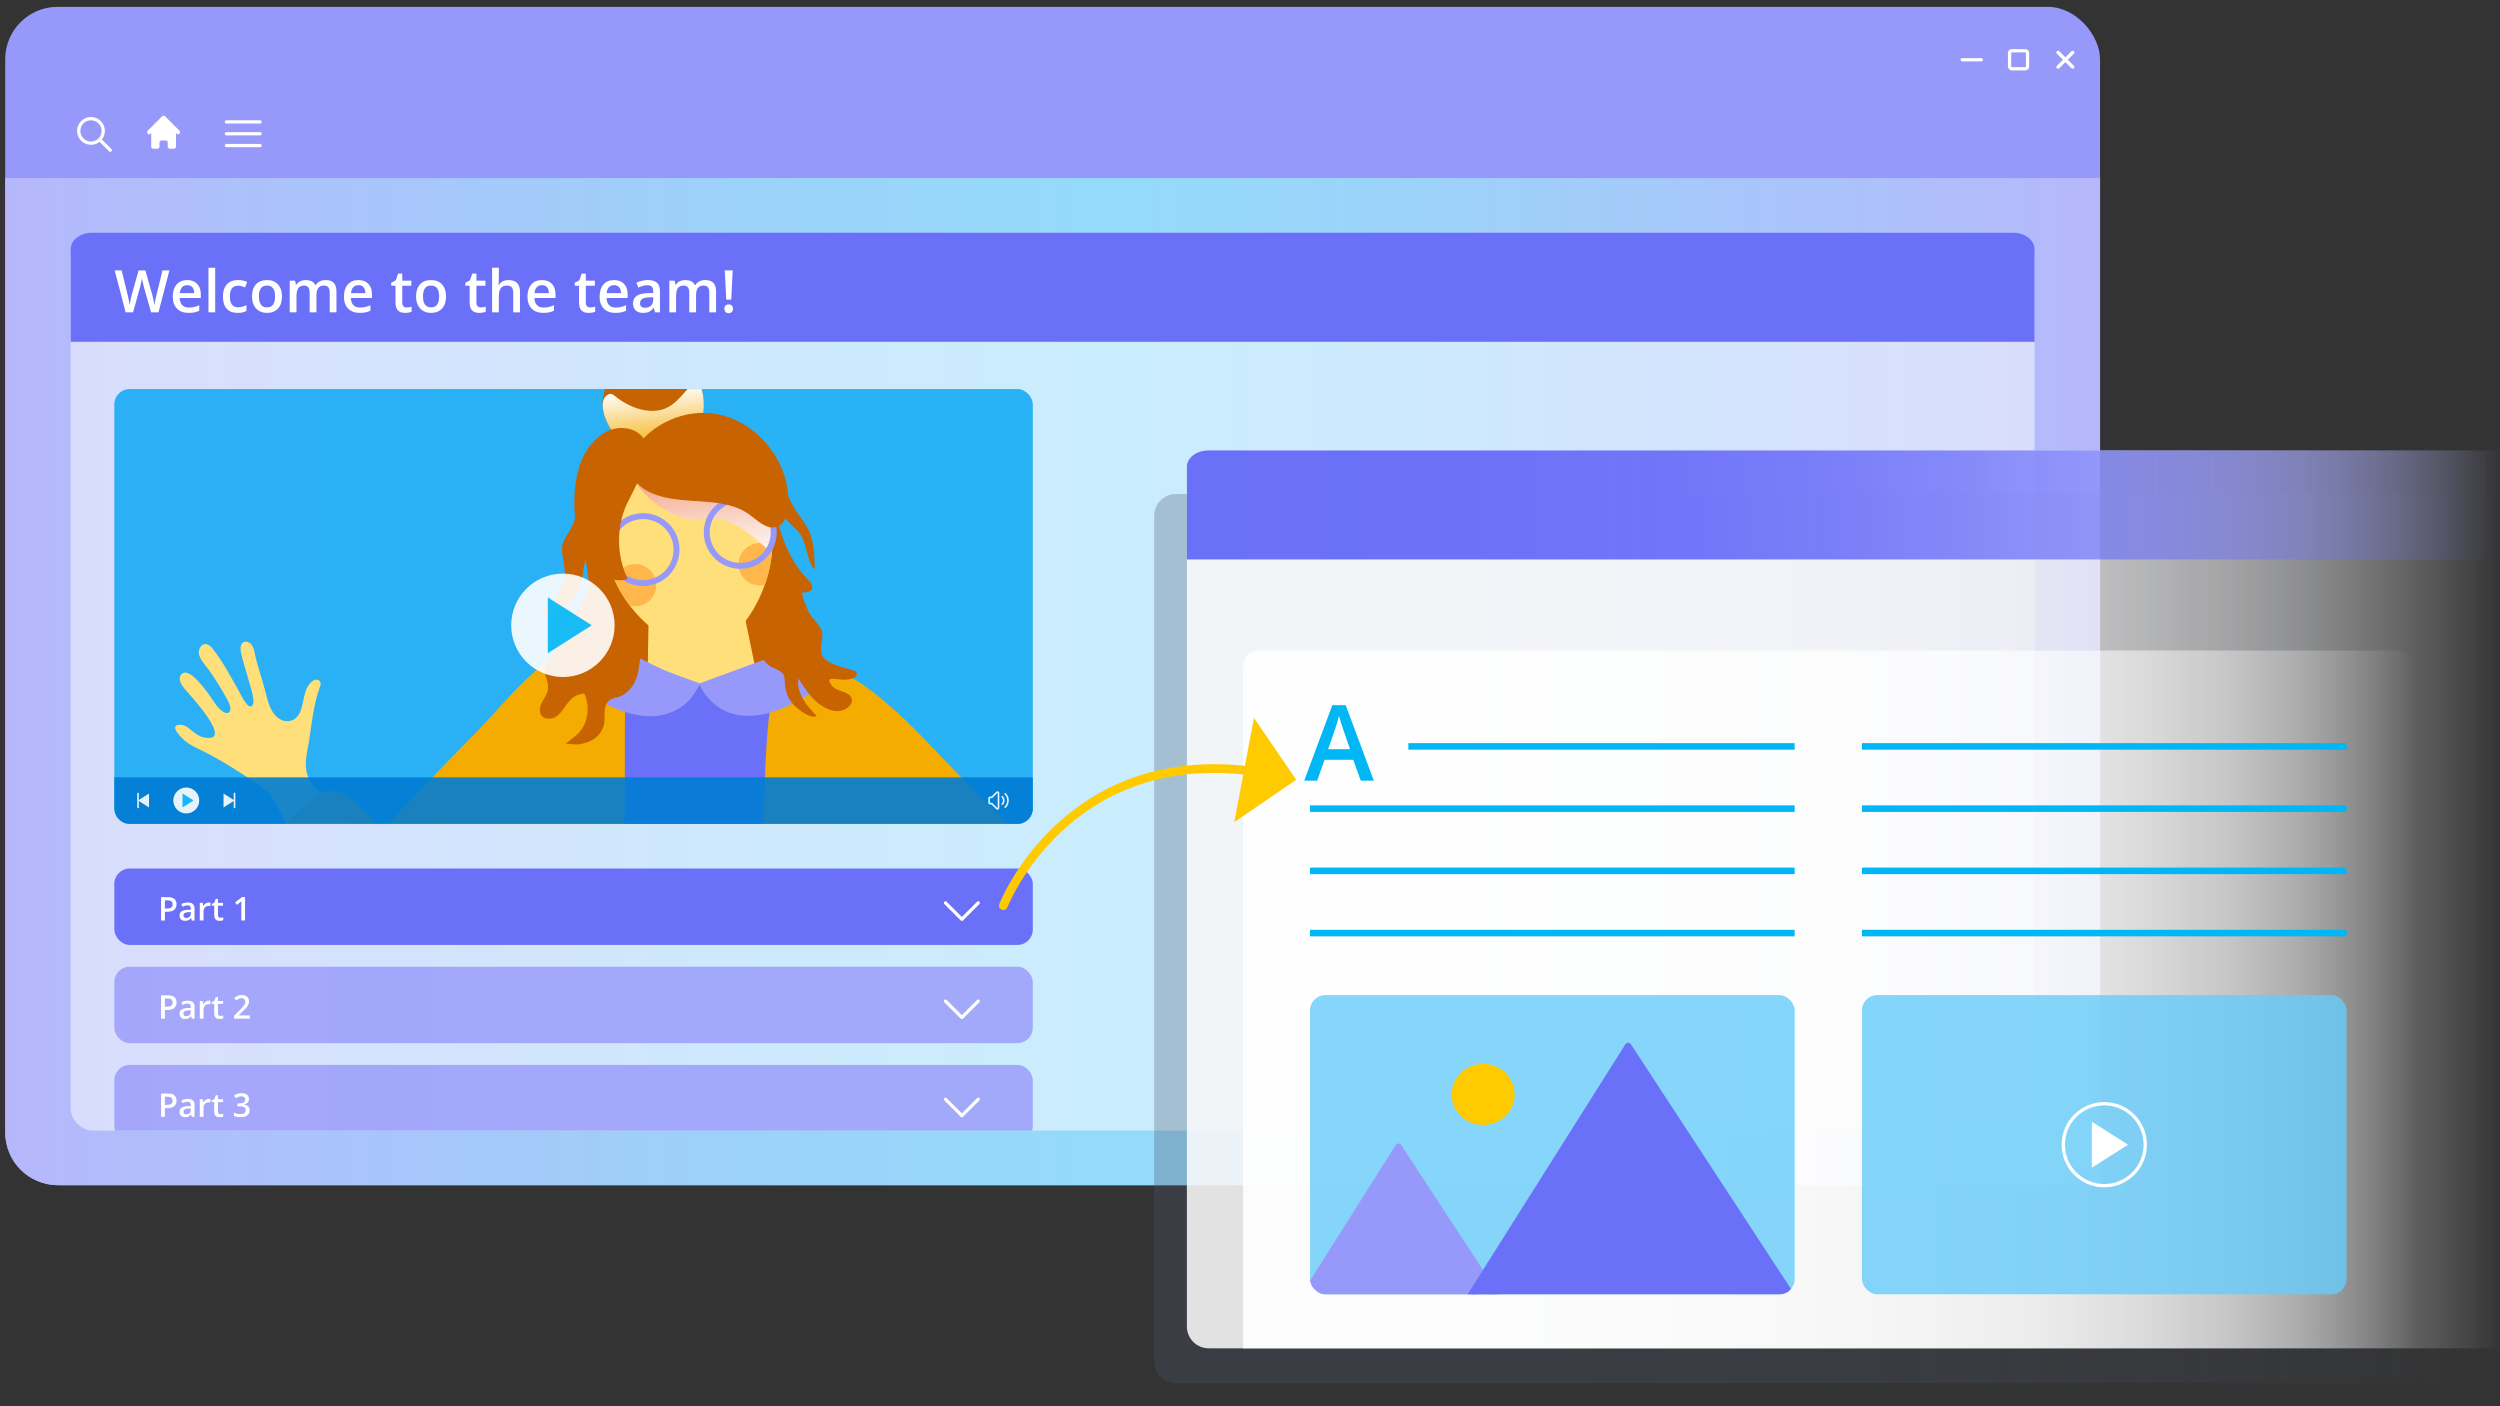 <?xml version="1.0" encoding="UTF-8"?><svg xmlns="http://www.w3.org/2000/svg" xmlns:xlink="http://www.w3.org/1999/xlink" viewBox="0 0 2560 1440"><rect x="0" y="0" width="2560" height="1440" fill="#333333" stroke="none"/><defs><style>.cls-1,.cls-2,.cls-3,.cls-4,.cls-5{opacity:.9;}.cls-6{fill:#ffdf79;}.cls-7{fill:url(#Namnlös_övertoning_6);}.cls-8,.cls-4{fill:#00b6f5;}.cls-9{fill:url(#Namnlös_övertoning_37-2);}.cls-9,.cls-10,.cls-11,.cls-12,.cls-13{mix-blend-mode:multiply;}.cls-14,.cls-15,.cls-2,.cls-16{fill:#fff;}.cls-15{opacity:.5;}.cls-17{fill:#00a4f2;}.cls-17,.cls-18,.cls-19{opacity:.8;}.cls-20,.cls-21,.cls-22,.cls-23,.cls-24,.cls-25,.cls-26,.cls-27{fill:none;}.cls-28{fill:#f5ac00;}.cls-10{fill:url(#Namnlös_övertoning_4);}.cls-29{fill:#ffb64b;}.cls-30{fill:#c76300;}.cls-3{fill:url(#Namnlös_övertoning_74);}.cls-21,.cls-31,.cls-22,.cls-24,.cls-32,.cls-25,.cls-27{stroke-linecap:round;}.cls-21,.cls-31,.cls-22,.cls-32{stroke-linejoin:round;}.cls-21,.cls-22,.cls-24,.cls-25,.cls-26{stroke:#fff;}.cls-21,.cls-24,.cls-26{stroke-width:3.35px;}.cls-33{fill:url(#Namnlös_övertoning_37-3);}.cls-34{clip-path:url(#clippath-1);}.cls-31{stroke:#6b70f8;}.cls-31,.cls-23,.cls-32{stroke-width:6.7px;}.cls-31,.cls-35{fill:#6b70f8;}.cls-36{isolation:isolate;}.cls-11{fill:url(#Namnlös_övertoning_10);}.cls-22,.cls-25{stroke-width:1.68px;}.cls-16,.cls-37{opacity:.3;}.cls-38{clip-path:url(#clippath-3);}.cls-5{fill:#007cd3;}.cls-39,.cls-18,.cls-32{fill:#9799fa;}.cls-23{stroke:#00b6f5;}.cls-23,.cls-24,.cls-25,.cls-26,.cls-27{stroke-miterlimit:10;}.cls-40{fill:#ffcb00;}.cls-41{clip-path:url(#clippath-2);}.cls-32{stroke:#9799fa;}.cls-42{fill:url(#Namnlös_övertoning_82);opacity:.85;}.cls-19{fill:#67cbf8;}.cls-12{fill:url(#Namnlös_övertoning_37);}.cls-43{clip-path:url(#clippath);}.cls-37{fill:url(#Namnlös_övertoning_66);}.cls-13{fill:url(#Namnlös_övertoning_2);}.cls-44{fill:url(#Namnlös_övertoning_55);}.cls-27{stroke:#ffcb00;stroke-width:8.94px;}</style><linearGradient id="Namnlös_övertoning_6" x1="5.35" y1="697.98" x2="2150.44" y2="697.98" gradientUnits="userSpaceOnUse"><stop offset="0" stop-color="#9799fa"/><stop offset=".11" stop-color="#8aa6f9"/><stop offset=".37" stop-color="#70c0f8"/><stop offset=".53" stop-color="#67cbf8"/><stop offset=".67" stop-color="#71c0f8"/><stop offset=".92" stop-color="#8da3f9"/><stop offset="1" stop-color="#9799fa"/></linearGradient><clipPath id="clippath"><rect class="cls-15" x="72.39" y="238.26" width="2010.97" height="919.49" rx="22.34" ry="22.34"/></clipPath><clipPath id="clippath-1"><rect class="cls-17" x="117.08" y="398.4" width="940.51" height="445.25" rx="15.64" ry="15.64"/></clipPath><linearGradient id="Namnlös_övertoning_37" x1="841.28" y1="1421.3" x2="423.64" y2="1380.46" gradientTransform="translate(99.26 -76.64) rotate(4.46)" gradientUnits="userSpaceOnUse"><stop offset="0" stop-color="#fff"/><stop offset=".44" stop-color="#fec589"/><stop offset=".83" stop-color="#fd9526"/><stop offset="1" stop-color="#fd8300"/></linearGradient><linearGradient id="Namnlös_övertoning_37-2" x1="686.48" y1="1217.84" x2="553.63" y2="849.83" xlink:href="#Namnlös_övertoning_37"/><linearGradient id="Namnlös_övertoning_2" x1="1039.11" y1="618.48" x2="1052.46" y2="684.41" gradientTransform="translate(1477.04 -500.56) rotate(162.8) scale(1 -1)" gradientUnits="userSpaceOnUse"><stop offset="0" stop-color="#fff"/><stop offset=".52" stop-color="#f9d37a"/><stop offset=".99" stop-color="#f5ac00"/></linearGradient><clipPath id="clippath-2"><path class="cls-20" d="M790.8,559.47c.66-22.28-4.8-44.97-16.98-63.58-24.06-36.77-74.77-50.86-111.23-29.93-30.51,17.51-46.91,56.41-42.8,93.33,4.11,36.93,26.93,70.77,57.08,91.05,21.96,14.77,49.22,19.88,70.32,2.71,20.87-16.98,35.87-46.31,41.31-73.42,1.32-6.6,2.1-13.36,2.3-20.16Z"/></clipPath><linearGradient id="Namnlös_övertoning_10" x1="1041.42" y1="687" x2="996.44" y2="565.99" gradientTransform="translate(1332.53 -500.79) rotate(152.45) scale(1 -1)" gradientUnits="userSpaceOnUse"><stop offset="0" stop-color="#fff"/><stop offset=".12" stop-color="#fef7f4"/><stop offset=".33" stop-color="#fbe2d9"/><stop offset=".61" stop-color="#f7c1ac"/><stop offset=".93" stop-color="#f2936f"/><stop offset=".99" stop-color="#f18b64"/></linearGradient><linearGradient id="Namnlös_övertoning_4" x1="698.14" y1="937.21" x2="760.17" y2="1113.43" gradientTransform="translate(83.86 -68.25) rotate(3.77)" gradientUnits="userSpaceOnUse"><stop offset="0" stop-color="#fff"/><stop offset=".44" stop-color="#fec589"/><stop offset=".83" stop-color="#fd9526"/><stop offset="1" stop-color="#fd8300"/></linearGradient><linearGradient id="Namnlös_övertoning_37-3" x1="468.58" y1="12.94" x2="465.31" y2="16.67" gradientTransform="matrix(1,0,0,1,0,0)" xlink:href="#Namnlös_övertoning_37"/><linearGradient id="Namnlös_övertoning_66" x1="1181.85" y1="961.16" x2="2562.76" y2="961.16" gradientUnits="userSpaceOnUse"><stop offset="0" stop-color="#4a5568"/><stop offset=".3" stop-color="#4a5568" stop-opacity=".98"/><stop offset=".48" stop-color="#4a5568" stop-opacity=".9"/><stop offset=".63" stop-color="#4a5568" stop-opacity=".76"/><stop offset=".77" stop-color="#4a5568" stop-opacity=".56"/><stop offset=".89" stop-color="#4a5568" stop-opacity=".31"/><stop offset="1" stop-color="#4a5568" stop-opacity="0"/><stop offset="1" stop-color="#4a5568" stop-opacity="0"/></linearGradient><linearGradient id="Namnlös_övertoning_82" x1="1215.37" y1="920.93" x2="2562.68" y2="920.93" gradientUnits="userSpaceOnUse"><stop offset="0" stop-color="#fff"/><stop offset=".32" stop-color="#fff" stop-opacity=".99"/><stop offset=".46" stop-color="#fff" stop-opacity=".96"/><stop offset=".56" stop-color="#fff" stop-opacity=".92"/><stop offset=".65" stop-color="#fff" stop-opacity=".85"/><stop offset=".72" stop-color="#fff" stop-opacity=".75"/><stop offset=".79" stop-color="#fff" stop-opacity=".64"/><stop offset=".85" stop-color="#fff" stop-opacity=".51"/><stop offset=".9" stop-color="#fff" stop-opacity=".36"/><stop offset=".95" stop-color="#fff" stop-opacity=".19"/><stop offset="1" stop-color="#fff" stop-opacity="0"/></linearGradient><linearGradient id="Namnlös_övertoning_74" x1="1272.95" y1="1023.4" x2="2473.29" y2="1023.4" gradientUnits="userSpaceOnUse"><stop offset="0" stop-color="#fff"/><stop offset=".23" stop-color="#fff" stop-opacity=".99"/><stop offset=".36" stop-color="#fff" stop-opacity=".96"/><stop offset=".47" stop-color="#fff" stop-opacity=".9"/><stop offset=".57" stop-color="#fff" stop-opacity=".82"/><stop offset=".67" stop-color="#fff" stop-opacity=".72"/><stop offset=".75" stop-color="#fff" stop-opacity=".59"/><stop offset=".83" stop-color="#fff" stop-opacity=".44"/><stop offset=".91" stop-color="#fff" stop-opacity=".26"/><stop offset=".98" stop-color="#fff" stop-opacity=".07"/><stop offset="1" stop-color="#fff" stop-opacity="0"/></linearGradient><clipPath id="clippath-3"><rect class="cls-19" x="1341.48" y="1019.01" width="496.26" height="306.34" rx="15.64" ry="15.64"/></clipPath><linearGradient id="Namnlös_övertoning_55" x1="1215.37" y1="517.05" x2="2562.68" y2="517.05" gradientUnits="userSpaceOnUse"><stop offset="0" stop-color="#6b70f8"/><stop offset=".23" stop-color="#6b70f8" stop-opacity=".99"/><stop offset=".37" stop-color="#6b70f8" stop-opacity=".96"/><stop offset=".48" stop-color="#6b70f8" stop-opacity=".9"/><stop offset=".58" stop-color="#6b70f8" stop-opacity=".82"/><stop offset=".67" stop-color="#6b70f8" stop-opacity=".71"/><stop offset=".76" stop-color="#6b70f8" stop-opacity=".58"/><stop offset=".84" stop-color="#6b70f8" stop-opacity=".42"/><stop offset=".91" stop-color="#6b70f8" stop-opacity=".24"/><stop offset=".98" stop-color="#6b70f8" stop-opacity=".05"/><stop offset="1" stop-color="#6b70f8" stop-opacity="0"/></linearGradient></defs><g class="cls-36"><rect class="cls-39" x="5.35" y="7" width="2145.09" height="1206.61" rx="53.63" ry="53.63"/><path class="cls-7" d="M1690.32,182.34H5.35v977.64c0,29.62,24.01,53.63,53.63,53.63h2091.46V182.34h-460.12Z"/><path class="cls-16" d="M5.35,182.34v977.64c0,29.62,24.01,53.63,53.63,53.63h2037.84c29.62,0,53.63-24.01,53.63-53.63V182.34H5.35Z"/><rect class="cls-26" x="2057.78" y="51.96" width="18.43" height="18.43" rx="2.23" ry="2.23"/><line class="cls-24" x1="2009.26" y1="61.18" x2="2028.81" y2="61.18"/><path class="cls-14" d="M2106.25,69.88c-.69-.69-.69-1.8,0-2.49l6.21-6.21-6.21-6.21c-.69-.69-.69-1.8,0-2.49.69-.69,1.8-.69,2.49,0l6.21,6.21,6.21-6.21c.69-.69,1.8-.69,2.49,0s.69,1.8,0,2.49l-6.21,6.21,6.21,6.21c.69.69.69,1.8,0,2.49s-1.8.69-2.49,0l-6.21-6.21-6.21,6.21c-.69.69-1.8.69-2.49,0Z"/><rect class="cls-15" x="72.39" y="238.26" width="2010.97" height="919.49" rx="22.34" ry="22.34"/><g class="cls-43"><rect class="cls-35" x="117.08" y="889.38" width="940.5" height="78.21" rx="15.64" ry="15.64"/><path class="cls-21" d="M1001.72,924.57l-16.76,16.76-16.76-16.76"/><path class="cls-14" d="M180.78,925.89c0,2.5-.82,4.41-2.45,5.75-1.64,1.33-3.97,2-6.99,2h-2.49v8.95h-3.91v-23.93h6.89c2.99,0,5.23.61,6.72,1.83s2.23,3.02,2.23,5.4ZM168.84,930.34h2.08c2.01,0,3.48-.35,4.42-1.05.94-.7,1.41-1.79,1.41-3.27,0-1.37-.42-2.4-1.26-3.08s-2.15-1.01-3.93-1.01h-2.72v8.41Z"/><path class="cls-14" d="M196.47,942.58l-.77-2.52h-.13c-.87,1.1-1.75,1.85-2.63,2.25-.88.4-2.02.6-3.4.6-1.78,0-3.17-.48-4.17-1.44-1-.96-1.5-2.32-1.5-4.07,0-1.87.69-3.27,2.08-4.22s3.5-1.47,6.33-1.55l3.13-.1v-.97c0-1.16-.27-2.02-.81-2.59-.54-.57-1.38-.86-2.51-.86-.93,0-1.82.14-2.67.41-.85.27-1.67.59-2.46.97l-1.24-2.75c.98-.51,2.06-.9,3.22-1.17,1.17-.27,2.27-.4,3.31-.4,2.3,0,4.04.5,5.21,1.51s1.76,2.58,1.76,4.73v12.19h-2.75ZM190.74,939.97c1.4,0,2.52-.39,3.36-1.17.85-.78,1.27-1.87,1.27-3.28v-1.57l-2.32.1c-1.81.07-3.13.37-3.95.91s-1.24,1.37-1.24,2.48c0,.81.24,1.43.72,1.87.48.44,1.2.66,2.16.66Z"/><path class="cls-14" d="M213.77,924.16c.77,0,1.41.05,1.91.16l-.38,3.58c-.55-.13-1.11-.2-1.7-.2-1.54,0-2.79.5-3.74,1.51-.95,1-1.43,2.31-1.43,3.91v9.46h-3.85v-18.1h3.01l.51,3.19h.2c.6-1.08,1.38-1.94,2.35-2.57.97-.63,2-.95,3.12-.95Z"/><path class="cls-14" d="M225.78,939.8c.94,0,1.88-.15,2.81-.44v2.9c-.43.19-.97.34-1.65.47-.67.13-1.37.19-2.09.19-3.64,0-5.47-1.92-5.47-5.76v-9.75h-2.47v-1.7l2.65-1.41,1.31-3.83h2.37v4.03h5.16v2.91h-5.16v9.69c0,.93.23,1.61.7,2.05.46.44,1.07.66,1.82.66Z"/><path class="cls-14" d="M250.94,942.58h-3.85v-15.45c0-1.84.04-3.31.13-4.39-.25.26-.56.55-.92.87s-1.59,1.32-3.67,3.01l-1.93-2.44,7.04-5.53h3.21v23.93Z"/><rect class="cls-18" x="117.08" y="989.93" width="940.5" height="78.21" rx="15.64" ry="15.64"/><path class="cls-21" d="M1001.72,1025.13l-16.76,16.76-16.76-16.76"/><path class="cls-14" d="M180.78,1026.44c0,2.5-.82,4.41-2.45,5.75-1.64,1.33-3.97,2-6.99,2h-2.49v8.95h-3.91v-23.93h6.89c2.99,0,5.23.61,6.72,1.83s2.23,3.02,2.23,5.4ZM168.84,1030.9h2.08c2.01,0,3.48-.35,4.42-1.05.94-.7,1.41-1.79,1.41-3.27,0-1.37-.42-2.4-1.26-3.08s-2.15-1.01-3.93-1.01h-2.72v8.41Z"/><path class="cls-14" d="M196.47,1043.14l-.77-2.52h-.13c-.87,1.1-1.75,1.85-2.63,2.25-.88.4-2.02.6-3.4.6-1.78,0-3.17-.48-4.17-1.44-1-.96-1.5-2.32-1.5-4.07,0-1.87.69-3.27,2.08-4.22s3.5-1.47,6.33-1.55l3.13-.1v-.97c0-1.16-.27-2.02-.81-2.59-.54-.57-1.38-.86-2.51-.86-.93,0-1.82.14-2.67.41-.85.27-1.67.59-2.46.97l-1.24-2.75c.98-.51,2.06-.9,3.22-1.17,1.17-.27,2.27-.4,3.31-.4,2.3,0,4.04.5,5.21,1.51s1.76,2.58,1.76,4.73v12.19h-2.75ZM190.74,1040.52c1.4,0,2.52-.39,3.36-1.17.85-.78,1.27-1.87,1.27-3.28v-1.57l-2.32.1c-1.81.07-3.13.37-3.95.91s-1.24,1.37-1.24,2.48c0,.81.24,1.43.72,1.87.48.44,1.2.66,2.16.66Z"/><path class="cls-14" d="M213.77,1024.71c.77,0,1.41.05,1.91.16l-.38,3.58c-.55-.13-1.11-.2-1.7-.2-1.54,0-2.79.5-3.74,1.51-.95,1-1.43,2.31-1.43,3.91v9.46h-3.85v-18.1h3.01l.51,3.19h.2c.6-1.08,1.38-1.94,2.35-2.57.97-.63,2-.95,3.12-.95Z"/><path class="cls-14" d="M225.78,1040.36c.94,0,1.88-.15,2.81-.44v2.9c-.43.19-.97.34-1.65.47-.67.13-1.37.19-2.09.19-3.64,0-5.47-1.92-5.47-5.76v-9.75h-2.47v-1.7l2.65-1.41,1.31-3.83h2.37v4.03h5.16v2.91h-5.16v9.69c0,.93.23,1.61.7,2.05.46.44,1.07.66,1.82.66Z"/><path class="cls-14" d="M255.86,1043.14h-16.22v-2.91l6.17-6.2c1.82-1.87,3.03-3.19,3.62-3.97.59-.78,1.03-1.51,1.3-2.2.27-.69.41-1.42.41-2.21,0-1.08-.32-1.93-.97-2.55-.65-.62-1.55-.93-2.69-.93-.92,0-1.8.17-2.66.51-.86.34-1.85.95-2.97,1.83l-2.08-2.54c1.33-1.12,2.62-1.92,3.88-2.39,1.25-.47,2.59-.7,4.01-.7,2.23,0,4.01.58,5.35,1.74s2.01,2.72,2.01,4.69c0,1.08-.19,2.11-.58,3.08-.39.97-.98,1.97-1.78,3-.8,1.03-2.14,2.42-4,4.18l-4.16,4.03v.16h11.36v3.39Z"/><rect class="cls-18" x="117.08" y="1090.49" width="940.5" height="78.21" rx="15.64" ry="15.64"/><path class="cls-21" d="M1001.72,1125.68l-16.76,16.76-16.76-16.76"/><path class="cls-14" d="M180.78,1127c0,2.5-.82,4.41-2.45,5.75-1.64,1.33-3.97,2-6.99,2h-2.49v8.95h-3.91v-23.93h6.89c2.99,0,5.23.61,6.72,1.83s2.23,3.02,2.23,5.4ZM168.84,1131.45h2.08c2.01,0,3.48-.35,4.42-1.05.94-.7,1.41-1.79,1.41-3.27,0-1.37-.42-2.4-1.26-3.08s-2.15-1.01-3.93-1.01h-2.72v8.41Z"/><path class="cls-14" d="M196.47,1143.69l-.77-2.52h-.13c-.87,1.1-1.75,1.85-2.63,2.25-.88.4-2.02.6-3.4.6-1.78,0-3.17-.48-4.17-1.44-1-.96-1.5-2.32-1.5-4.07,0-1.87.69-3.27,2.08-4.22s3.5-1.47,6.33-1.55l3.13-.1v-.97c0-1.16-.27-2.02-.81-2.59-.54-.57-1.38-.86-2.51-.86-.93,0-1.82.14-2.67.41-.85.27-1.67.59-2.46.97l-1.24-2.75c.98-.51,2.06-.9,3.22-1.17,1.17-.27,2.27-.4,3.31-.4,2.3,0,4.04.5,5.21,1.51s1.76,2.58,1.76,4.73v12.19h-2.75ZM190.74,1141.07c1.4,0,2.52-.39,3.36-1.17.85-.78,1.27-1.87,1.27-3.28v-1.57l-2.32.1c-1.81.07-3.13.37-3.95.91s-1.24,1.37-1.24,2.48c0,.81.24,1.43.72,1.87.48.44,1.2.66,2.16.66Z"/><path class="cls-14" d="M213.77,1125.26c.77,0,1.41.05,1.91.16l-.38,3.58c-.55-.13-1.11-.2-1.7-.2-1.54,0-2.79.5-3.74,1.51-.95,1-1.43,2.31-1.43,3.91v9.46h-3.85v-18.1h3.01l.51,3.19h.2c.6-1.08,1.38-1.94,2.35-2.57.97-.63,2-.95,3.12-.95Z"/><path class="cls-14" d="M225.78,1140.91c.94,0,1.88-.15,2.81-.44v2.9c-.43.19-.97.34-1.65.47-.67.13-1.37.19-2.09.19-3.64,0-5.47-1.92-5.47-5.76v-9.75h-2.47v-1.7l2.65-1.41,1.31-3.83h2.37v4.03h5.16v2.91h-5.16v9.69c0,.93.23,1.61.7,2.05.46.44,1.07.66,1.82.66Z"/><path class="cls-14" d="M254.96,1125.26c0,1.52-.44,2.78-1.33,3.79-.88,1.01-2.13,1.69-3.73,2.04v.13c1.92.24,3.36.84,4.32,1.79.96.96,1.44,2.22,1.44,3.8,0,2.3-.81,4.08-2.44,5.33-1.63,1.25-3.94,1.87-6.94,1.87-2.65,0-4.89-.43-6.71-1.29v-3.42c1.02.5,2.09.89,3.22,1.16,1.13.27,2.23.41,3.27.41,1.85,0,3.24-.34,4.16-1.03s1.38-1.75,1.38-3.19c0-1.28-.51-2.21-1.52-2.82-1.01-.6-2.61-.9-4.78-.9h-2.08v-3.13h2.11c3.82,0,5.73-1.32,5.73-3.96,0-1.03-.33-1.82-1-2.37s-1.65-.83-2.95-.83c-.91,0-1.78.13-2.62.38-.84.26-1.83.76-2.98,1.5l-1.88-2.68c2.19-1.61,4.74-2.42,7.64-2.42,2.41,0,4.29.52,5.65,1.55,1.35,1.04,2.03,2.47,2.03,4.29Z"/></g><path class="cls-35" d="M72.39,349.98v-94.96c0-9.26,10-16.76,22.34-16.76h1966.28c12.34,0,22.34,7.5,22.34,16.76v94.96"/><rect class="cls-17" x="117.08" y="398.4" width="940.51" height="445.25" rx="15.64" ry="15.64"/><g class="cls-34"><path class="cls-6" d="M1174.42,1108.11c5.63,11.56,11.03,23.22,17.58,34.68,1.5,2.63,3.29,5.43,6.16,6.39,3.93,1.31,8.26-1.59,10-5.35,1.7-3.67.21-8.6,2.3-12.02,3.45-5.63,6.57.9,11.83.88,3.2,0,6.36-1.53,8.36-4.02,3.8-4.73,1.62-8.79.38-13.61-1.51-5.9,5.48-2.18,7.7-1.24,3.15,1.33,7.08.58,9.51-1.82,2.44-2.4,3.24-6.32,1.95-9.49-4.38-10.75,8.18-6.88,14.81-11.3,14.35-9.55-1.76-19.87-11.79-21.57-5.75-.98-11.8-1.38-16.86-4.29-8.26-4.76-9.9-15.86.11-19.08,6.72-2.16,13.89-1.99,20.7-4.46,4.67-1.69,9.15-4.36,11.99-8.44s3.73-9.73,1.32-14.08c-.73-1.32-1.82-2.54-3.26-2.97-2.17-.64-4.4.63-6.31,1.84-5.45,3.48-11.61,8.99-17.83,10.8-5.15,1.5-12.06,1.9-17.45,2.19-7.32.39-14.81-1.05-22.07.31-7.99,1.5-14.17,5.69-22.68,5.17-14.7-.91-19.63-11.78-28.21-22.74-21.85-27.91-45.32-54.54-70.26-79.73-9.37-9.46-19.59-19.09-32.51-22.28-15.19-3.75-32.11,2.8-41.72,15.15-9.6,12.35-11.91,29.69-6.97,44.53,6.42,19.27,23.39,33.11,41.04,43.15,20.07,11.41,41.37,24.68,62.78,32.98,17.48,6.77,39.79,10.5,50.98,27.2,7.21,10.77,12.92,21.93,18.4,33.2Z"/><path class="cls-30" d="M1146.92,1194.53c-1.46-.1-2.91-.63-4.13-1.63-3.13-2.55-3.61-7.16-1.05-10.29l501.17-615.6c2.55-3.13,7.16-3.61,10.29-1.05,3.13,2.55,3.61,7.16,1.05,10.29l-501.17,615.6c-1.56,1.91-3.88,2.83-6.16,2.68Z"/><path class="cls-6" d="M1241.31,1086.88c4.87,1.82,12.07,3.7,17.18,1.73,2.17-.84,4-3.07,3.56-5.36-.23-1.22-1.05-2.24-1.85-3.19-2.41-2.85-3.93-5.21-7.29-6.89-2.72-1.36-5.54-2.59-8.46-3.42-5.4-1.53-12.11-1.56-13.33,5.24-1.14,6.34,5.29,10.06,10.19,11.89Z"/><path class="cls-6" d="M1224.95,1104.21c3.25,2.09,6.85,3.92,10.69,3.92,3.84,0,7.9-2.36,8.79-6.16.6-2.58-.34-5.33-1.94-7.43s-3.77-3.64-5.96-5.08c-5.25-3.46-23.86-17.23-29.08-8.38-4.73,8.02,12.17,19.71,17.49,23.13Z"/><path class="cls-6" d="M1223.46,1111.15c-2.49-4.3-5.6-8.24-9.2-11.66-1.56-1.48-3.26-2.89-5.27-3.66s-4.39-.84-6.22.29c-1.85,1.14-2.87,3.32-3.05,5.49s.37,4.32,1.08,6.38c2.11,6.11,5.72,13.18,11.12,16.99,5.53,3.9,15.27,1.05,14.3-6.76-.29-2.34-1.32-4.53-2.48-6.59-.09-.16-.18-.32-.27-.47Z"/><path class="cls-6" d="M1190.72,1138.01c.22.81.46,1.61.71,2.41,1.08,3.36,3.13,7.11,6.64,7.46,2.46.24,4.79-1.41,6.07-3.53,2.07-3.42,3.59-9.06,3.23-13.03-.55-6.02-2.62-13.82-9.83-14.42-3.99-.33-8.58,2.19-8.87,6.29-.33,4.73.82,10.26,2.04,14.81Z"/><path class="cls-28" d="M528.32,1176.55c-8.05,36.26-13.66,74.29-4.51,110.29,9.16,36,36.24,69.6,72.77,76.35,23.73,4.39,47.86-2.72,71.3-8.46,54.45-13.33,134.86,61.54,190.91,62.69,22.22.45,49.87-1.08,58.85-21.41,4.53-10.25,2.35-22.07.1-33.04-12.6-61.38-65.51-205.08-78.11-266.45-1.97-9.6-4.17-19.68-10.66-27.03-8.21-9.29-21.33-12.13-33.55-14.19-63.24-10.67-111.56-13.08-175.6-9.64-22.05,1.18-62.47,2.89-72.51,25.58-5.99,13.53-3.95,37.72-7.03,52.86-3.58,17.58-8.07,34.95-11.96,52.46Z"/><path class="cls-28" d="M939.48,1473.92c5.6,51.2,38.38,176.88-55.47,167.31-25.4-2.59-45.06-18.59-61.01-37.57-35.83-42.65-55.06-97.09-76.61-147.67-12.22-28.68-21.32-58.69-27.07-89.34-8.78-46.85-13.27-113.59,29.3-146.18,19.82-15.18,43.57-5.66,67.64.97,35.27,9.72,59.77,41.8,75.91,74.64,27.38,55.72,40.61,116.57,47.31,177.84Z"/><path class="cls-12" d="M766.55,1350.79c-.66-2.27-1.33-4.54-2.02-6.79-8.82-28.88-20.43-66.66-40.54-89.66-19.58,28.44-10.61,80.59-4.67,112.31,5.75,30.64,14.85,60.65,27.07,89.34,10.38,24.37,20.22,49.63,31.64,74.04-3.6-31.1,4.71-62.24,3.43-93.42-1.19-28.84-6.88-58.03-14.91-85.81Z"/><path class="cls-28" d="M681.7,1502.62c14.4-49.56,28.18-99.96,47.11-146.94,18.76-46.58,37.28-111.59,14.2-159.82-21.62-45.16-64-98.14-131.77-82.72-69.22,15.75-95.19,90.35-90.63,157.35,6.56,96.32,25.21,225.75,45.73,320.08,3.79,17.41,10.24,37.59,27.22,43.02,38.33,12.25,65.04-55.72,73.59-82.66,5.05-15.91,9.83-32.06,14.55-48.3Z"/><path class="cls-9" d="M534.6,1212.8c61.67-56.01,140.54-92.82,223.08-104.11,26.81-3.67,56.94-5.24,79.73-21.53.03-.02.06-.04.08-.06-1.72-6.46-4.14-12.66-8.52-17.62-8.21-9.29-21.33-12.13-33.55-14.19-63.24-10.67-111.56-13.08-175.6-9.64-10.65.57-25.6,1.27-39.33,4.39,0,0,0,0,0,0-7.1,2.45-14.25,5.08-21.21,8.1-5.31,3.32-9.53,7.59-11.97,13.09-5.99,13.53-3.95,37.72-7.03,52.86-3.58,17.58-8.07,34.95-11.96,52.46-3.3,14.84-6.18,29.97-7.81,45.15,5.36-1.06,9.93-5.12,14.09-8.9Z"/><path class="cls-30" d="M693.32,446.35c-2.4,1.1-4.82,2.24-7.56,3.1-13.63,4.25-25.4,8.41-37.7,15.53-12.35,7.15-23.36,9.1-31.24,22.58-4.09,7-6.55,14.78-8.35,22.65-1.69,7.4-4.58,12.79-7.08,19.87-5.31,15.03-3.43,31.73-1,47.13,3.24,20.51,4.87,38.17-.96,58.27-5.36,18.46-12.13,35.96-24.06,51.37,32.98,15.89,58.59,43.94,90.4,62.06,20.34,11.59,43.07,18.95,66.35,21.49,25.33,2.76,52.3-.59,73.33-14.98,21.03-14.39,34.46-41.46,27.81-66.06-4.96-18.35-21.57-30.41-12.23-51.02,2.12-4.68,4.77-8.81,3.61-14.15-.92-4.28-3.91-5.58-5.9-8.93-6.43-10.82,6.95-6.95,11.38-10.44,1.79-1.41,1.99-4.16,1.12-6.26s-2.58-3.73-4.18-5.35c-21.41-21.63-31.82-55-35.05-84.68-2.98-27.46-34.04-49.69-58.13-59.81-9.09-3.82-19.17-6.59-29.12-5.82-4.43.34-7.92,1.85-11.45,3.47Z"/><path class="cls-30" d="M676.99,364.55c-6.29-.86-12.69-.73-18.96.57-22.54,4.66-41.42,25.68-41.02,48.7.61,34.69,51.54,77.71,82.73,49.03,10.89-10.01,18.17-23.87,20.24-38.52,4.39-31.05-11.64-55.47-43-59.78Z"/><path class="cls-13" d="M630.41,446.6c-.3-.38-.59-.78-.89-1.16-5.07-6.65-8.92-13.97-10.93-21.27-.06-.22-.13-.43-.18-.65-.2-.77-.36-1.54-.52-2.3-.17-.86-.33-1.73-.45-2.61-.05-.36-.12-.72-.16-1.08-.46-4.28.15-9.55,3.76-12.43,5.09-4.06,7.18-.42,11.66,2.8,9.51,6.84,20.61,12.02,32.43,12.76,22.06,1.38,29.91-12.95,43.12-26.79,2.68-2.81,5.66-3.91,8.64-.1,3.55,8.89,4.69,19.27,3.09,30.56-.26,1.83-.6,3.65-1.02,5.45-2.93,12.6-9.7,24.31-19.23,33.07-1.18,1.09-2.4,2.04-3.63,2.92-.29.21-.59.4-.89.6-1.08.72-2.17,1.39-3.28,1.96-.15.08-.3.17-.46.24-18.1,9.02-39.92-.68-54.32-14.52-.17-.16-.33-.33-.5-.49-.79-.78-1.55-1.57-2.3-2.37-.36-.39-.72-.78-1.07-1.17-.55-.62-1.09-1.26-1.63-1.9-.42-.51-.85-1.01-1.26-1.53Z"/><path class="cls-20" d="M797.13,559.19c.92-22.27-4.28-45.02-16.24-63.78-23.63-37.04-74.17-51.73-110.88-31.23-30.71,17.15-47.57,55.86-43.88,92.83,3.68,36.97,26.1,71.07,56.02,91.71,21.79,15.03,48.99,20.45,70.29,3.53,21.06-16.73,36.4-45.89,42.16-72.94,1.4-6.58,2.25-13.33,2.53-20.13Z"/><path class="cls-30" d="M598.95,492.16c-.85,1.27-1.61,2.59-2.27,3.95-3.32,6.88-4.45,14.59-5.59,22.15-1.15,7.56-2.41,15.26-5.97,22.03-3.87,7.35-10.14,14.06-9.64,22.88.66,11.52,4.83,20.22,1.71,32.26-2.91,11.24-9.62,21.46-18.78,28.59-1.38,1.08-3,2.59-2.46,4.26.68,2.1,3.75,1.78,5.8.95,16.16-6.49,33.48-17.13,34.68-36.4.9-14.41,3.5-24.87,12.48-36.77,6.51-8.63,14.16-16.41,20.07-25.47,6.31-9.66,12.05-23.91,7.44-35.47-3.21-8.07-14.25-15.03-22.95-13.38-6.03,1.14-11.05,5.27-14.52,10.42Z"/><path class="cls-30" d="M814.06,521.63c4.24,6.65,9.53,12.65,13.12,19.67,6.5,12.72,6.87,27.58,7.09,41.86-8.72-9.3-7.33-24.41-14.24-35.12-3.23-5.01-8.07-8.73-12.2-13.03-7.88-8.22-13.1-18.49-18.42-28.44-3.03-5.67-13.18-19-8.05-26.16,8.4-11.73,28.9,35.4,32.7,41.22Z"/><path class="cls-6" d="M790.8,559.47c.66-22.28-4.8-44.97-16.98-63.58-24.06-36.77-74.77-50.86-111.23-29.93-30.51,17.51-46.91,56.41-42.8,93.33,4.11,36.93,26.93,70.77,57.08,91.05,21.96,14.77,49.22,19.88,70.32,2.71,20.87-16.98,35.87-46.31,41.31-73.42,1.32-6.6,2.1-13.36,2.3-20.16Z"/><g class="cls-41"><circle class="cls-29" cx="778" cy="577.82" r="21.68"/><circle class="cls-29" cx="650.31" cy="599.21" r="21.68"/></g><path class="cls-11" d="M773.81,495.89c-24.06-36.77-74.77-50.86-111.23-29.93-6.95,3.99-13.13,9.13-18.54,15.06,2.43,5.28,4.99,9.88,6.95,12.9,3.39,5.21,7.49,10.1,12.08,14.55,8.77,8.5,19.36,15.42,30.28,19.98,15.38,6.42,31.1.02,47.2,3.88,12.11,2.9,22.19,11.08,31.94,18.39,2.4,1.79,5.26,4.68,8.37,7.28,3.08,2.58,6.39,4.85,9.72,5.54.09-1.35.17-2.7.21-4.06.66-22.28-4.8-44.97-16.98-63.58Z"/><path class="cls-39" d="M665.01,599.56c-20.27,3.59-39.68-9.97-43.27-30.24-3.59-20.27,9.97-39.68,30.24-43.27,20.27-3.59,39.68,9.97,43.27,30.24,3.59,20.27-9.97,39.68-30.24,43.27ZM653.03,532.04c-16.96,3.01-28.31,19.26-25.31,36.22,3.01,16.96,19.26,28.31,36.22,25.31,16.96-3.01,28.31-19.26,25.31-36.22-3.01-16.96-19.26-28.31-36.22-25.31Z"/><path class="cls-39" d="M764.52,581.91c-20.27,3.59-39.68-9.97-43.27-30.24-3.59-20.27,9.97-39.68,30.24-43.27,20.27-3.59,39.68,9.97,43.27,30.24,3.59,20.27-9.97,39.68-30.24,43.27ZM752.54,514.39c-16.96,3.01-28.31,19.26-25.31,36.22,3.01,16.96,19.26,28.31,36.22,25.31,16.96-3.01,28.31-19.26,25.31-36.22-3.01-16.96-19.26-28.31-36.22-25.31Z"/><polygon class="cls-6" points="664.15 634.7 663.2 687.53 704.95 710.17 759.69 704.24 775.09 691.55 761.13 624.34 664.15 634.7"/><path class="cls-35" d="M663.2,687.53c-12.3-6.79-49.75-16.01-58.03-20.3-19.06-9.88-30.54,28.47-44.5,42.03-17.8,17.28-42.1,15.46-45.73,40-3.31,22.39-9.12,33.77-6.91,56.28,2.47,25.05,87.3,66.91,88.13,88.16,1.73,44.42-14.82,85.34-19.11,129.59-1.86,19.21-42.46,64.12-29.2,81.2,15.23,19.62,44.51-19.56,68.06-20.7,59.24-2.87,118.64-2.34,177.84,1.57,20.07,1.33,41.77,5.86,61.69,1.21,37.85-8.84,17.07-97.45,16.42-126.53-.81-36.35,8.29-74.79,19.87-108.99,4.3-12.71,16.75-46.07,24.22-59.78,10.54-19.34-15.86.63-19.26-21.88-3.58-23.71-17.44-46.28-38.47-57.8-22.25-12.18-89.44-18.64-114.32-13.82-29.94,5.79-53.25,4.91-80.7-10.24Z"/><path class="cls-30" d="M604.05,576.59c-19.07-27.65-21.55-84.25-4.69-112.92,5.9-10.02,14.3-19.04,25.16-23.21,10.86-4.17,24.36-2.57,32.38,5.85,17.55,18.44-11.19,57.97-17.79,76.5-8.07,22.68-6.72,48.55,3.67,70.26-14.38,4.27-30.21-4.14-38.73-16.49Z"/><path class="cls-30" d="M696.93,511.9c24.13,2.44,50.57.61,70.21,14.84,8.81,6.39,18.22,16.29,28.48,12.66,8.15-2.88,11.08-12.88,11.59-21.51,2.48-42.11-28.7-83.71-69.82-93.14-71.89-16.49-142.55,76.81-40.46,87.15Z"/><path class="cls-10" d="M850.29,862.44c19.89,3.11,37.1,44.54,40.59,60.63,4.66,21.48,2.16,45.24-10.55,63.16-32.31,45.58-121.48,21.64-167.15,18.15-32.43-2.48-64.86-4.96-97.23-8.16-21.43-2.12-52.26,2.27-47.72-27.95,1.5-9.96,3.28-20.06,7.78-29.08,16.51-33.07,53.75-15.5,82.68-13.72,34.8,2.14,69.71-1.36,102.78-12.73,14.86-5.11,29.16-11.83,42.56-20.03,12.69-7.77,24.28-22.68,37.16-28.87,3.06-1.47,6.11-1.87,9.09-1.4Z"/><path class="cls-28" d="M955.1,959.14c-3.51,1.55-5.03-.22-8.01-2.65-4.6-3.76-10.82-9.53-20.56-8.38-21.95,2.59-3.66,96.16.74,117.53,5.85,28.38,12.31,56.57,19.35,84.67,8.32,33.24,19.18,66.16,29.27,98.81,5.32,17.2,10.99,35.94,4.5,52.73-13.91,35.98-80.74,7.4-101.25-6.48-45.51-30.79-82.15-76.69-92.81-131.27-12.27-62.78-7.47-127.06-6.94-190.56.59-70.78-.97-70.86,2.75-141.55,1.2-22.85,1.1-122.68,16.84-141.65,7.2-8.68,14.43-13.33,22.67-14.34,36.43-4.47,48.88,40.69,57.66,55.07,36.07,59.04,82.98,224.89,75.77,228.06Z"/><path class="cls-28" d="M1066.26,879.04c15.85,15.18,31.83,30.23,47.95,45.13,12.85,11.89,27.72,26.54,29.56,44.94,2.12,21.17-12,42.16-21.09,60.13-10.14,20.05-24.73,35.17-48.46,23.86-32.97-15.71-63.32-42.88-91.26-66.1-12.19-10.13-25.7-21.04-36.21-33.12-9.16-10.53-16.24-23.36-17.62-37.25-1.59-15.93,4.46-31.84,13.41-45.12,7.34-10.89,16.72-17.5,26.86-25.24,10.51-8.02,21.49-13.41,35.14-12.35,20.18,1.57,32.99,17.38,46.45,30.42,5.08,4.92,10.17,9.82,15.27,14.71Z"/><path class="cls-28" d="M883.83,701.34c-13.12-9.1-26.87-16.86-41.31-22.51-2.94-1.15-7.85-2.55-11.84-2.92-6.38-.59-12.1,94.62-9.5,109.54,5.44,31.18,18.23,61.95,40.04,85.27,15.96,17.06,28.52,35.68,46.26,50.66,16.14,13.63,27.27,25.06,50.68,44.27,17.99,14.75,55.33-32.63,65.88-50.65,8.57-14.64,25.13-50.66,15.24-62.26-13.39-15.71-59.36-60.63-73.46-75.71-24.3-25.98-51.42-54.48-82-75.69Z"/><path class="cls-28" d="M471.27,930.32c-2.19,5.69.28,15.47,7.55,9.06,6.44-5.67,11.72-13.98,17.94-20.17,6.22-6.19,13.49-11.73,22-13.85,19.54-4.85,30.74,10.75,30.13,28.51-.91,26.46-8.47,52.6-15.54,77.95-12.62,45.2-29.35,89.17-48.23,132.11-8.99,20.43-18.28,40.72-28.72,60.45-9.73,18.4-21.01,38.21-22.46,59.43-.52,7.66,2.78,16.13,9.78,19.29,9.3,4.2,48.16-22.71,57.4-28.9,23.9-16.02,43.86-37.68,59.78-61.52,32.57-50.96,52.58-106.81,63.62-166.16,20.01-107.6,13.85-216.31,15.78-325.04.12-6.7.22-13.52-1.6-19.97s-5.9-12.6-12.03-15.3c-7.27-3.2-16.05-.89-22.39,3.91-8.43,6.38-127.91,246.95-133,260.2Z"/><path class="cls-6" d="M238.03,786.14c-8.51-5.29-17.11-10.27-25.42-14.64-8.35-4.39-19.6-8.57-26.17-15.65-2.46-2.65-14.08-14.04-1-13.66,2.7.08,5.18,1.56,7.38,3.18,5.08,3.73,9.8,8.57,15.93,9.75,33.03,6.4-16.36-45.63-20.01-50.14-3.19-3.95-6.5-9.61-3.6-13.74,7.21-10.22,24.39,14.11,28.02,18.84,3.98,5.18,7.37,11.88,12.13,16.31,8.84,8.23,13.88,1.88,8.3-8.48-6.98-12.94-15.23-26.49-24.36-37.94-2.65-3.33-5.26-7.04-5.61-11.32-.35-4.28,2.52-9.08,6.67-9.11,3.45-.03,6.15,3,8.31,5.8,10.16,13.14,17.6,27.5,25.79,42.02,2.54,4.5,10.64,22.18,14.65,14,2.41-4.91-4.12-23.02-5.4-28.08-2.04-8.08-4.96-16.01-6.69-24.16-.84-3.97-1.31-8.98,1.94-11.21,2.65-1.82,6.48-.47,8.54,2.08,2.06,2.55,2.8,5.93,3.46,9.17,2.7,13.27,7.99,27.03,11.28,40.61,2,8.25,4.22,16.93,9.98,23.04,8.42,8.94,20.55,7.25,25.28-3.86,4.19-9.85,2.86-22.01,10.83-30.02,1.42-1.42,3.11-2.69,5.08-2.94,1.97-.25,4.2.79,4.82,2.74.47,1.49-.05,3.09-.58,4.56-6.73,18.85-7.97,35.13-11.01,54.77-1.4,9.06-3.96,18.2-3.33,27.44,1.22,18.01,15.57,26.31,26.93,37.71,16.4,16.45,32.34,33.38,48.5,50.06,17.21,17.76,37.75,41.33,13.24,60.95-8.48,6.78-18.21,13.96-29,12.76-15.3-1.7-26.95-20.85-35.72-31.98-12.06-15.3-22.22-32.74-32.02-49.53-5.89-10.09-11.5-20.34-16.83-30.74-5.1-9.95-8.3-19.7-17.61-26.49-10.18-7.44-21.39-15.04-32.74-22.09Z"/><path class="cls-28" d="M518.63,716.37c-10.58,11.47-20.77,23.13-31.08,33.62-32.75,33.29-65.45,66.68-96.54,101.54-10.95,12.28-22.1,25.3-26.32,41.2-3.91,14.71-1.41,30.57,4.38,44.66,7.1,17.29,18.51,31.54,30.34,45.73,11.07,13.28,22.3,15.64,38.31,10.22,28.12-9.53,42.06-38.42,59.73-59.33,10.42-12.33,21.74-23.23,31.88-35.93,11.71-14.68,23.28-29.47,34.7-44.38,36.01-47.02,86.2-96.74,72.42-161.17-3.08-14.39-10.85-29.86-25.11-33.48-8.58-2.18-17.63.5-25.77,3.97-25.9,11.05-47.08,31.86-66.91,53.35Z"/><path class="cls-28" d="M377.73,835.4c-1.42-1.55-2.85-3.09-4.28-4.63-12.67-13.62-30.88-29.7-48.64-15.4-20.27,16.33-53.69,36.08-34.8,65.88,5.03,7.94,12.11,14.65,18.04,21.87,20.52,24.99,40.64,47.3,64.43,69.26,10.8,9.97,23,19.09,37.25,22.71,14.24,3.62,30.9.69,40.59-10.37,9.15-10.44,10.38-26.05,6.52-39.38-5.51-18.97-19.53-38.45-31.56-53.85-15.1-19.32-30.96-38.04-47.54-56.1Z"/><path class="cls-39" d="M715.85,699.91s28.85,78.03,136.35-5.39l-20.91-36.93-115.44,42.32Z"/><path class="cls-39" d="M716.96,699.91c.94.34-9.29,14.99-9.98,15.76-9.51,10.62-22.67,16.74-36.87,17.63-15.72.98-31.36-3.86-45.48-10.36-10.53-4.84-20.52-10.81-30.09-17.32-9.92-6.74-20.64-12.06-21.66-25.37-.69-9.01,10.31-21.27,18.22-24.58,10.81-4.52,17.97-1.86,28.35,2.01,26.03,9.7,31.79,15.34,58.34,27.47,7.74,3.54,31.18,11.87,39.18,14.77Z"/><path class="cls-30" d="M612.74,661.29c-1.49,4.1-3.38,8.02-5.66,11.49-3.85,5.86-11.87,8.92-14.3,15.67-2.72,7.56,2.85,15.26,5.97,22.66,3.95,9.35,4,20.27.14,29.66-4.23,10.29-11.93,14.43-19.86,20.98.65-.53,10.51.81,12.22.61,4.23-.5,8.81-1.65,12.72-3.37,7.56-3.32,13.53-10.07,14.75-18.4.61-4.12.11-8.32.42-12.46.32-4.15,1.65-8.53,4.98-11.03,2.78-2.08,6.42-2.47,9.7-3.58,8.27-2.77,14.34-10.17,17.6-18.27,2.97-7.36,2.71-14.96,4.71-22.43,1.51-5.63,3.76-9.1,2.25-15.3-2.59-10.56-32.92-47.48-40.39-23.44-.98,3.15-1.04,6.49-1.34,9.77-.53,5.7-1.84,11.75-3.92,17.45Z"/><path class="cls-30" d="M840.87,666.38c-.75,13.15,24.74,17.23,33.08,20.2,1.19.42,2.48.93,3.11,2.02.71,1.24.29,2.89-.65,3.97s-2.3,1.68-3.65,2.16c-6.21,2.19-11.29,1.08-17.55.56-3.83-.32-8.43-1.07-4.58,5.1,4.59,7.35,11.66,6.36,18.06,10.51,5.37,3.48,4.84,9.78-1.21,14.12-10.81,7.77-25.5-.44-33.39-8.16-6.61-6.46-11.61-14.36-16.54-22.18-1.2,7.3,1.05,14.83,4.78,21.22,3.73,6.39,8.86,11.82,13.95,17.19-6.22,3.5-19.47-6.93-23.36-11.17-7.34-8.01-9.02-15.68-9.47-25.87-.44-9.98-7.74-9.3-15.22-14.14-10.9-7.05-13.24-22.77-8.81-34.97,4.07-11.2,12.44-17.71,19.31-26.86,6.99-9.31.23-16.33,3.28-26.73.99-3.36,5.14-5.08,8.52-4.19s5.95,3.77,7.43,6.95,2.07,6.68,2.84,10.1c1.68,7.41,4.33,14.6,7.84,21.34,3.22,6.18,8.99,10.47,12,16.24,2.6,4.98,1.07,10.99.3,16.56-.33,2.36-.35,4.34-.09,6.05Z"/><path class="cls-30" d="M590.13,626.25c-4.96,5.03-11.69,9.21-14.58,14.8-3.82,7.41-1.99,16.11-6.02,23.66-3.44,6.46-11.94,13.29-11.76,21.02.21,9.11,6.17,15,2.01,24.68-1.56,3.63-4.02,6.81-5.61,10.43s-2.17,8.06,0,11.36c2.76,4.17,9,4.74,13.5,2.56,4.5-2.18,7.64-6.38,10.51-10.48s5.76-8.41,10.03-11.01c8.28-5.04,19.67-2.48,27.76-7.83,4.48-2.96,7.26-8,8.58-13.2,3.4-13.4,4.49-26.13,1.98-39.81-1.84-10-3.7-20.02-6.41-29.83-2.67-9.67-2.74-19.49-5.59-29.07-.75-2.54-2.12-5.41-4.74-5.82-2.08-.32-4.09,1.19-5.07,3.06s-1.19,4.02-1.48,6.11c-1.29,9.12-4.76,17.9-9.91,25.53-.92,1.36-2.02,2.63-3.22,3.85Z"/></g><path class="cls-33" d="M468.69,13.77h-1.68"/><line class="cls-21" x1="231.89" y1="124.85" x2="266.26" y2="124.85"/><line class="cls-21" x1="231.89" y1="136.95" x2="266.26" y2="136.95"/><line class="cls-21" x1="231.89" y1="149.05" x2="266.26" y2="149.05"/><path class="cls-14" d="M169.02,119.09c-.83-.83-2.16-.83-2.99,0l-14.79,14.79c-.83.83-.83,2.16,0,2.99.83.83,2.16.83,2.99,0l.62-.62v13.92c0,1.17.95,2.11,2.11,2.11h4.23c1.17,0,2.11-.95,2.11-2.11v-4.23c0-1.17.95-2.11,2.11-2.11h4.23c1.17,0,2.11.95,2.11,2.11v4.23c0,1.17.95,2.11,2.11,2.11h4.23c1.17,0,2.11-.95,2.11-2.11v-13.92l.62.62c.83.83,2.16.83,2.99,0,.83-.83.83-2.16,0-2.99l-14.79-14.79Z"/><path class="cls-21" d="M112.92,153.81l-10.77-10.77M105.73,134.06c0,6.94-5.63,12.57-12.57,12.57s-12.57-5.63-12.57-12.57,5.63-12.57,12.57-12.57,12.57,5.63,12.57,12.57Z"/><path class="cls-14" d="M162.33,319.82h-7.63l-7.28-25.58c-.31-1.12-.7-2.72-1.17-4.83-.47-2.1-.75-3.56-.85-4.39-.2,1.25-.51,2.88-.95,4.87-.44,2-.81,3.48-1.1,4.46l-7.1,25.47h-7.63l-5.55-21.48-5.63-21.42h7.16l6.13,25c.96,4.01,1.64,7.55,2.05,10.62.21-1.66.54-3.52.97-5.57.43-2.05.82-3.72,1.17-4.99l6.98-25.06h6.95l7.16,25.17c.68,2.33,1.41,5.81,2.17,10.45.29-2.8,1-6.36,2.11-10.68l6.1-24.94h7.1l-11.18,42.9Z"/><path class="cls-14" d="M193.02,320.4c-5.05,0-8.99-1.47-11.84-4.42-2.85-2.94-4.27-7-4.27-12.16s1.32-9.47,3.96-12.5c2.64-3.03,6.27-4.55,10.89-4.55,4.28,0,7.67,1.3,10.15,3.9,2.48,2.6,3.73,6.18,3.73,10.74v3.73h-21.62c.1,3.15.95,5.57,2.55,7.26,1.6,1.69,3.86,2.54,6.78,2.54,1.92,0,3.7-.18,5.35-.54,1.65-.36,3.43-.96,5.33-1.8v5.6c-1.68.8-3.38,1.37-5.1,1.7-1.72.33-3.69.5-5.9.5ZM191.76,292c-2.19,0-3.95.69-5.27,2.08-1.32,1.39-2.11,3.41-2.36,6.07h14.73c-.04-2.68-.68-4.71-1.94-6.09s-2.97-2.07-5.16-2.07Z"/><path class="cls-14" d="M220.36,319.82h-6.9v-45.65h6.9v45.65Z"/><path class="cls-14" d="M243.31,320.4c-4.91,0-8.64-1.43-11.19-4.3s-3.83-6.98-3.83-12.34,1.33-9.65,4-12.59c2.67-2.93,6.53-4.4,11.58-4.4,3.42,0,6.5.64,9.24,1.91l-2.08,5.55c-2.92-1.13-5.32-1.7-7.22-1.7-5.61,0-8.42,3.73-8.42,11.18,0,3.64.7,6.37,2.1,8.2s3.45,2.74,6.15,2.74c3.07,0,5.98-.76,8.71-2.29v6.02c-1.23.72-2.55,1.24-3.95,1.55-1.4.31-3.1.47-5.09.47Z"/><path class="cls-14" d="M288.76,303.53c0,5.3-1.36,9.44-4.08,12.41-2.72,2.97-6.5,4.46-11.35,4.46-3.03,0-5.71-.68-8.04-2.05s-4.12-3.33-5.37-5.9c-1.25-2.56-1.88-5.54-1.88-8.92,0-5.26,1.35-9.37,4.05-12.32,2.7-2.95,6.5-4.43,11.41-4.43s8.41,1.51,11.15,4.53c2.74,3.02,4.11,7.1,4.11,12.22ZM265.14,303.53c0,7.49,2.77,11.24,8.3,11.24s8.22-3.75,8.22-11.24-2.76-11.12-8.27-11.12c-2.9,0-4.99.96-6.29,2.88-1.3,1.92-1.95,4.67-1.95,8.24Z"/><path class="cls-14" d="M324.02,319.82h-6.92v-20.01c0-2.48-.47-4.34-1.41-5.56-.94-1.22-2.41-1.83-4.4-1.83-2.66,0-4.61.87-5.85,2.6-1.24,1.73-1.86,4.61-1.86,8.64v16.17h-6.9v-32.45h5.4l.97,4.25h.35c.9-1.55,2.21-2.74,3.92-3.58,1.71-.84,3.59-1.26,5.65-1.26,4.99,0,8.29,1.7,9.92,5.1h.47c.96-1.6,2.31-2.86,4.05-3.76,1.74-.9,3.74-1.35,5.99-1.35,3.87,0,6.69.98,8.46,2.93,1.77,1.96,2.66,4.94,2.66,8.95v21.15h-6.9v-20.01c0-2.48-.47-4.34-1.42-5.56-.95-1.22-2.42-1.83-4.42-1.83-2.68,0-4.64.84-5.88,2.51-1.24,1.67-1.86,4.24-1.86,7.7v17.19Z"/><path class="cls-14" d="M368.3,320.4c-5.05,0-8.99-1.47-11.84-4.42-2.85-2.94-4.27-7-4.27-12.16s1.32-9.47,3.96-12.5c2.64-3.03,6.27-4.55,10.89-4.55,4.28,0,7.67,1.3,10.15,3.9,2.48,2.6,3.73,6.18,3.73,10.74v3.73h-21.62c.1,3.15.95,5.57,2.55,7.26,1.6,1.69,3.86,2.54,6.78,2.54,1.92,0,3.7-.18,5.35-.54,1.65-.36,3.43-.96,5.33-1.8v5.6c-1.68.8-3.38,1.37-5.1,1.7-1.72.33-3.69.5-5.9.5ZM367.04,292c-2.19,0-3.95.69-5.27,2.08-1.32,1.39-2.11,3.41-2.36,6.07h14.73c-.04-2.68-.68-4.71-1.94-6.09s-2.97-2.07-5.16-2.07Z"/><path class="cls-14" d="M416.45,314.83c1.68,0,3.36-.26,5.05-.79v5.19c-.76.33-1.75.61-2.95.84-1.2.22-2.45.34-3.74.34-6.53,0-9.8-3.44-9.8-10.33v-17.49h-4.43v-3.05l4.75-2.52,2.35-6.87h4.25v7.22h9.24v5.22h-9.24v17.37c0,1.66.42,2.89,1.25,3.68.83.79,1.92,1.19,3.27,1.19Z"/><path class="cls-14" d="M456.76,303.53c0,5.3-1.36,9.44-4.08,12.41-2.72,2.97-6.5,4.46-11.35,4.46-3.03,0-5.71-.68-8.04-2.05s-4.12-3.33-5.37-5.9c-1.25-2.56-1.88-5.54-1.88-8.92,0-5.26,1.35-9.37,4.05-12.32,2.7-2.95,6.5-4.43,11.41-4.43s8.41,1.51,11.15,4.53c2.74,3.02,4.11,7.1,4.11,12.22ZM433.14,303.53c0,7.49,2.77,11.24,8.3,11.24s8.22-3.75,8.22-11.24-2.76-11.12-8.27-11.12c-2.9,0-4.99.96-6.29,2.88-1.3,1.92-1.95,4.67-1.95,8.24Z"/><path class="cls-14" d="M492.38,314.83c1.68,0,3.36-.26,5.05-.79v5.19c-.76.33-1.75.61-2.95.84-1.2.22-2.45.34-3.74.34-6.53,0-9.8-3.44-9.8-10.33v-17.49h-4.43v-3.05l4.75-2.52,2.35-6.87h4.25v7.22h9.24v5.22h-9.24v17.37c0,1.66.42,2.89,1.25,3.68.83.79,1.92,1.19,3.27,1.19Z"/><path class="cls-14" d="M532.46,319.82h-6.92v-19.95c0-2.5-.5-4.37-1.51-5.6-1.01-1.23-2.61-1.85-4.8-1.85-2.9,0-5.02.87-6.38,2.6s-2.04,4.63-2.04,8.7v16.11h-6.9v-45.65h6.9v11.59c0,1.86-.12,3.84-.35,5.96h.44c.94-1.56,2.24-2.78,3.92-3.64,1.67-.86,3.62-1.29,5.85-1.29,7.86,0,11.8,3.96,11.8,11.88v21.15Z"/><path class="cls-14" d="M556.23,320.4c-5.05,0-8.99-1.47-11.84-4.42-2.85-2.94-4.27-7-4.27-12.16s1.32-9.47,3.96-12.5c2.64-3.03,6.27-4.55,10.89-4.55,4.28,0,7.67,1.3,10.15,3.9,2.48,2.6,3.73,6.18,3.73,10.74v3.73h-21.62c.1,3.15.95,5.57,2.55,7.26,1.6,1.69,3.86,2.54,6.78,2.54,1.92,0,3.7-.18,5.35-.54,1.65-.36,3.43-.96,5.33-1.8v5.6c-1.68.8-3.38,1.37-5.1,1.7-1.72.33-3.69.5-5.9.5ZM554.97,292c-2.19,0-3.95.69-5.27,2.08-1.32,1.39-2.11,3.41-2.36,6.07h14.73c-.04-2.68-.68-4.71-1.94-6.09s-2.97-2.07-5.16-2.07Z"/><path class="cls-14" d="M604.38,314.83c1.68,0,3.36-.26,5.05-.79v5.19c-.76.33-1.75.61-2.95.84-1.2.22-2.45.34-3.74.34-6.53,0-9.8-3.44-9.8-10.33v-17.49h-4.43v-3.05l4.75-2.52,2.35-6.87h4.25v7.22h9.24v5.22h-9.24v17.37c0,1.66.42,2.89,1.25,3.68.83.79,1.92,1.19,3.27,1.19Z"/><path class="cls-14" d="M630.08,320.4c-5.05,0-8.99-1.47-11.84-4.42-2.85-2.94-4.27-7-4.27-12.16s1.32-9.47,3.96-12.5c2.64-3.03,6.27-4.55,10.89-4.55,4.28,0,7.67,1.3,10.15,3.9,2.48,2.6,3.73,6.18,3.73,10.74v3.73h-21.62c.1,3.15.95,5.57,2.55,7.26,1.6,1.69,3.86,2.54,6.78,2.54,1.92,0,3.7-.18,5.35-.54,1.65-.36,3.43-.96,5.33-1.8v5.6c-1.68.8-3.38,1.37-5.1,1.7-1.72.33-3.69.5-5.9.5ZM628.82,292c-2.19,0-3.95.69-5.27,2.08-1.32,1.39-2.11,3.41-2.36,6.07h14.73c-.04-2.68-.68-4.71-1.94-6.09s-2.97-2.07-5.16-2.07Z"/><path class="cls-14" d="M670.83,319.82l-1.38-4.52h-.23c-1.56,1.98-3.14,3.32-4.72,4.03-1.58.71-3.62,1.07-6.1,1.07-3.19,0-5.68-.86-7.47-2.58-1.79-1.72-2.68-4.16-2.68-7.31,0-3.35,1.24-5.87,3.73-7.57,2.48-1.7,6.27-2.63,11.35-2.79l5.6-.18v-1.73c0-2.07-.48-3.62-1.45-4.65s-2.47-1.54-4.5-1.54c-1.66,0-3.26.24-4.78.73-1.53.49-2.99,1.07-4.4,1.73l-2.23-4.93c1.76-.92,3.69-1.62,5.78-2.1,2.09-.48,4.07-.72,5.93-.72,4.13,0,7.24.9,9.35,2.7,2.1,1.8,3.15,4.63,3.15,8.48v21.86h-4.93ZM660.56,315.12c2.5,0,4.51-.7,6.03-2.1,1.52-1.4,2.27-3.36,2.27-5.88v-2.82l-4.17.18c-3.25.12-5.61.66-7.09,1.63-1.48.97-2.22,2.45-2.22,4.45,0,1.45.43,2.57,1.29,3.36.86.79,2.15,1.19,3.87,1.19Z"/><path class="cls-14" d="M712.73,319.82h-6.92v-20.01c0-2.48-.47-4.34-1.41-5.56-.94-1.22-2.41-1.83-4.4-1.83-2.66,0-4.61.87-5.85,2.6-1.24,1.73-1.86,4.61-1.86,8.64v16.17h-6.9v-32.45h5.4l.97,4.25h.35c.9-1.55,2.21-2.74,3.92-3.58,1.71-.84,3.59-1.26,5.65-1.26,4.99,0,8.29,1.7,9.92,5.1h.47c.96-1.6,2.31-2.86,4.05-3.76,1.74-.9,3.74-1.35,5.99-1.35,3.87,0,6.69.98,8.46,2.93,1.77,1.96,2.66,4.94,2.66,8.95v21.15h-6.9v-20.01c0-2.48-.47-4.34-1.42-5.56-.95-1.22-2.42-1.83-4.42-1.83-2.68,0-4.64.84-5.88,2.51-1.24,1.67-1.86,4.24-1.86,7.7v17.19Z"/><path class="cls-14" d="M741.81,316.15c0-1.45.38-2.55,1.14-3.3.76-.75,1.85-1.13,3.26-1.13s2.45.39,3.2,1.17c.74.78,1.12,1.87,1.12,3.26s-.38,2.49-1.13,3.3-1.81,1.22-3.18,1.22-2.47-.39-3.24-1.17c-.77-.78-1.16-1.9-1.16-3.34ZM748.79,306.79h-5.1l-1.53-29.87h8.13l-1.5,29.87Z"/><path class="cls-14" d="M1294.12,512.82c0,4.48-1.47,7.91-4.4,10.3-2.93,2.39-7.11,3.58-12.53,3.58h-4.46v16.05h-7.01v-42.9h12.35c5.36,0,9.37,1.1,12.04,3.29,2.67,2.19,4,5.42,4,9.68ZM1272.74,520.8h3.73c3.6,0,6.24-.63,7.92-1.88,1.68-1.25,2.52-3.21,2.52-5.87,0-2.46-.75-4.3-2.26-5.52-1.51-1.21-3.85-1.82-7.04-1.82h-4.87v15.08Z"/><path class="cls-14" d="M1322.26,542.75l-1.38-4.52h-.23c-1.56,1.98-3.14,3.32-4.72,4.03-1.58.71-3.62,1.07-6.1,1.07-3.19,0-5.68-.86-7.47-2.58-1.79-1.72-2.68-4.16-2.68-7.31,0-3.35,1.24-5.87,3.73-7.57,2.48-1.7,6.27-2.63,11.35-2.79l5.6-.18v-1.73c0-2.07-.48-3.62-1.45-4.65s-2.47-1.54-4.5-1.54c-1.66,0-3.26.24-4.78.73-1.53.49-2.99,1.07-4.4,1.73l-2.23-4.93c1.76-.92,3.69-1.62,5.78-2.1,2.09-.48,4.07-.72,5.93-.72,4.13,0,7.24.9,9.35,2.7,2.1,1.8,3.15,4.63,3.15,8.48v21.86h-4.93ZM1311.99,538.05c2.5,0,4.51-.7,6.03-2.1,1.52-1.4,2.27-3.36,2.27-5.88v-2.82l-4.17.18c-3.25.12-5.61.66-7.09,1.63-1.48.97-2.22,2.45-2.22,4.45,0,1.45.43,2.57,1.29,3.36.86.79,2.15,1.19,3.87,1.19Z"/><path class="cls-14" d="M1353.28,509.71c1.39,0,2.53.1,3.43.29l-.67,6.43c-.98-.23-2-.35-3.05-.35-2.76,0-4.99.9-6.7,2.7-1.71,1.8-2.57,4.14-2.57,7.01v16.96h-6.9v-32.45h5.4l.91,5.72h.35c1.08-1.94,2.48-3.47,4.21-4.61,1.73-1.13,3.59-1.7,5.59-1.7Z"/><path class="cls-14" d="M1374.81,537.76c1.68,0,3.36-.26,5.05-.79v5.19c-.76.33-1.75.61-2.95.84-1.2.22-2.45.34-3.74.34-6.53,0-9.8-3.44-9.8-10.33v-17.49h-4.43v-3.05l4.75-2.52,2.35-6.87h4.25v7.22h9.24v5.22h-9.24v17.37c0,1.66.42,2.89,1.25,3.68.83.79,1.92,1.19,3.27,1.19Z"/><path class="cls-14" d="M1419.91,542.75h-6.9v-27.7c0-3.31.08-5.93.23-7.86-.45.47-1,.99-1.66,1.56-.66.57-2.85,2.37-6.59,5.4l-3.46-4.37,12.62-9.92h5.75v42.9Z"/><path class="cls-37" d="M2562.76,505.88h-1358.56c-12.34,0-22.34,10-22.34,22.34v865.86c0,12.34,10,22.34,22.34,22.34h1358.56V505.88Z"/><path class="cls-42" d="M2562.68,461.19h-1324.97c-12.34,0-22.34,10-22.34,22.34v874.8c0,12.34,10,22.34,22.34,22.34h1324.97V461.19Z"/><path class="cls-3" d="M1272.95,1380.68v-698.91c0-8.6,7.04-15.64,15.64-15.64h1169.06c8.6,0,15.64,7.04,15.64,15.64v698.91h-1200.34Z"/><rect class="cls-19" x="1341.48" y="1019.01" width="496.26" height="306.34" rx="15.64" ry="15.64"/><g class="cls-38"><ellipse class="cls-40" cx="1518.77" cy="1120.63" rx="32.23" ry="31.28" transform="translate(-9.19 12.56) rotate(-.47)"/><polygon class="cls-32" points="1534.61 1331.11 1331.99 1332.78 1432 1174.29 1534.61 1331.11"/><polygon class="cls-31" points="1836.32 1329.61 1502.39 1332.36 1667.22 1071.16 1836.32 1329.61"/></g><line class="cls-23" x1="1442.16" y1="764.33" x2="1837.74" y2="764.33"/><line class="cls-23" x1="1341.48" y1="828.05" x2="1837.74" y2="828.05"/><line class="cls-23" x1="1341.48" y1="891.76" x2="1837.74" y2="891.76"/><line class="cls-23" x1="1341.48" y1="955.47" x2="1837.74" y2="955.47"/><line class="cls-23" x1="1906.64" y1="764.33" x2="2402.9" y2="764.33"/><line class="cls-23" x1="1906.64" y1="828.05" x2="2402.9" y2="828.05"/><line class="cls-23" x1="1906.64" y1="891.76" x2="2402.9" y2="891.76"/><line class="cls-23" x1="1906.64" y1="955.47" x2="2402.9" y2="955.47"/><path class="cls-8" d="M1393.43,799.43l-7.69-21.38h-29.44l-7.53,21.38h-13.27l28.8-77.3h13.69l28.8,77.3h-13.38ZM1382.42,767.2l-7.21-20.96c-.53-1.4-1.26-3.62-2.19-6.64-.93-3.02-1.57-5.23-1.92-6.63-.95,4.32-2.33,9.04-4.16,14.17l-6.95,20.06h22.43Z"/><rect class="cls-19" x="1906.64" y="1019.01" width="496.26" height="306.34" rx="15.64" ry="15.64"/><path class="cls-14" d="M2154.77,1215.86c-24.09,0-43.68-19.6-43.68-43.68s19.6-43.68,43.68-43.68,43.68,19.6,43.68,43.68-19.6,43.68-43.68,43.68ZM2154.77,1131.92c-22.2,0-40.26,18.06-40.26,40.26s18.06,40.26,40.26,40.26,40.26-18.06,40.26-40.26-18.06-40.26-40.26-40.26Z"/><polygon class="cls-14" points="2142.03 1148.62 2142.03 1195.73 2179.13 1172.18 2142.03 1148.62"/><path class="cls-5" d="M1041.95,843.65H132.72c-8.6,0-15.64-7.04-15.64-15.64v-31.99h940.51v31.99c0,8.6-7.04,15.64-15.64,15.64Z"/><g class="cls-1"><path class="cls-22" d="M1026.29,815.89c2.1,2.1,2.1,5.5,0,7.6M1029.33,812.85c3.78,3.78,3.78,9.9,0,13.68M1015.59,822.92h-1.7c-.59,0-1.07-.48-1.07-1.07v-4.3c0-.59.48-1.07,1.07-1.07h1.7l5.06-5.06c.68-.68,1.83-.2,1.83.76v15.05c0,.96-1.16,1.44-1.83.76l-5.06-5.06Z"/><path class="cls-14" d="M190.75,832.97c-7.32,0-13.27-5.95-13.27-13.27s5.95-13.27,13.27-13.27,13.27,5.95,13.27,13.27-5.95,13.27-13.27,13.27Z"/><polygon class="cls-4" points="186.88 812.54 186.88 826.85 198.15 819.69 186.88 812.54"/><polygon class="cls-14" points="228.91 812.56 228.91 826.83 240.15 819.69 228.91 812.56"/><line class="cls-25" x1="240.15" y1="812.56" x2="240.15" y2="826.83"/><polygon class="cls-14" points="152.59 826.83 152.59 812.56 141.35 819.69 152.59 826.83"/><line class="cls-25" x1="141.35" y1="826.83" x2="141.35" y2="812.56"/></g><path class="cls-2" d="M576.42,693.27c-29.2,0-52.96-23.76-52.96-52.96s23.76-52.96,52.96-52.96,52.96,23.76,52.96,52.96-23.76,52.96-52.96,52.96Z"/><polygon class="cls-4" points="560.97 611.75 560.97 668.87 605.95 640.31 560.97 611.75"/><path class="cls-27" d="M1027.46,927.36s62.92-162.14,253.73-137.87"/><polygon class="cls-40" points="1284.06 735.09 1263.92 841.79 1327.32 798.51 1284.06 735.09"/><path class="cls-44" d="M2562.68,461.19h-1324.97c-12.34,0-22.34,7.5-22.34,16.76v94.96h1347.31v-111.72Z"/></g></svg>